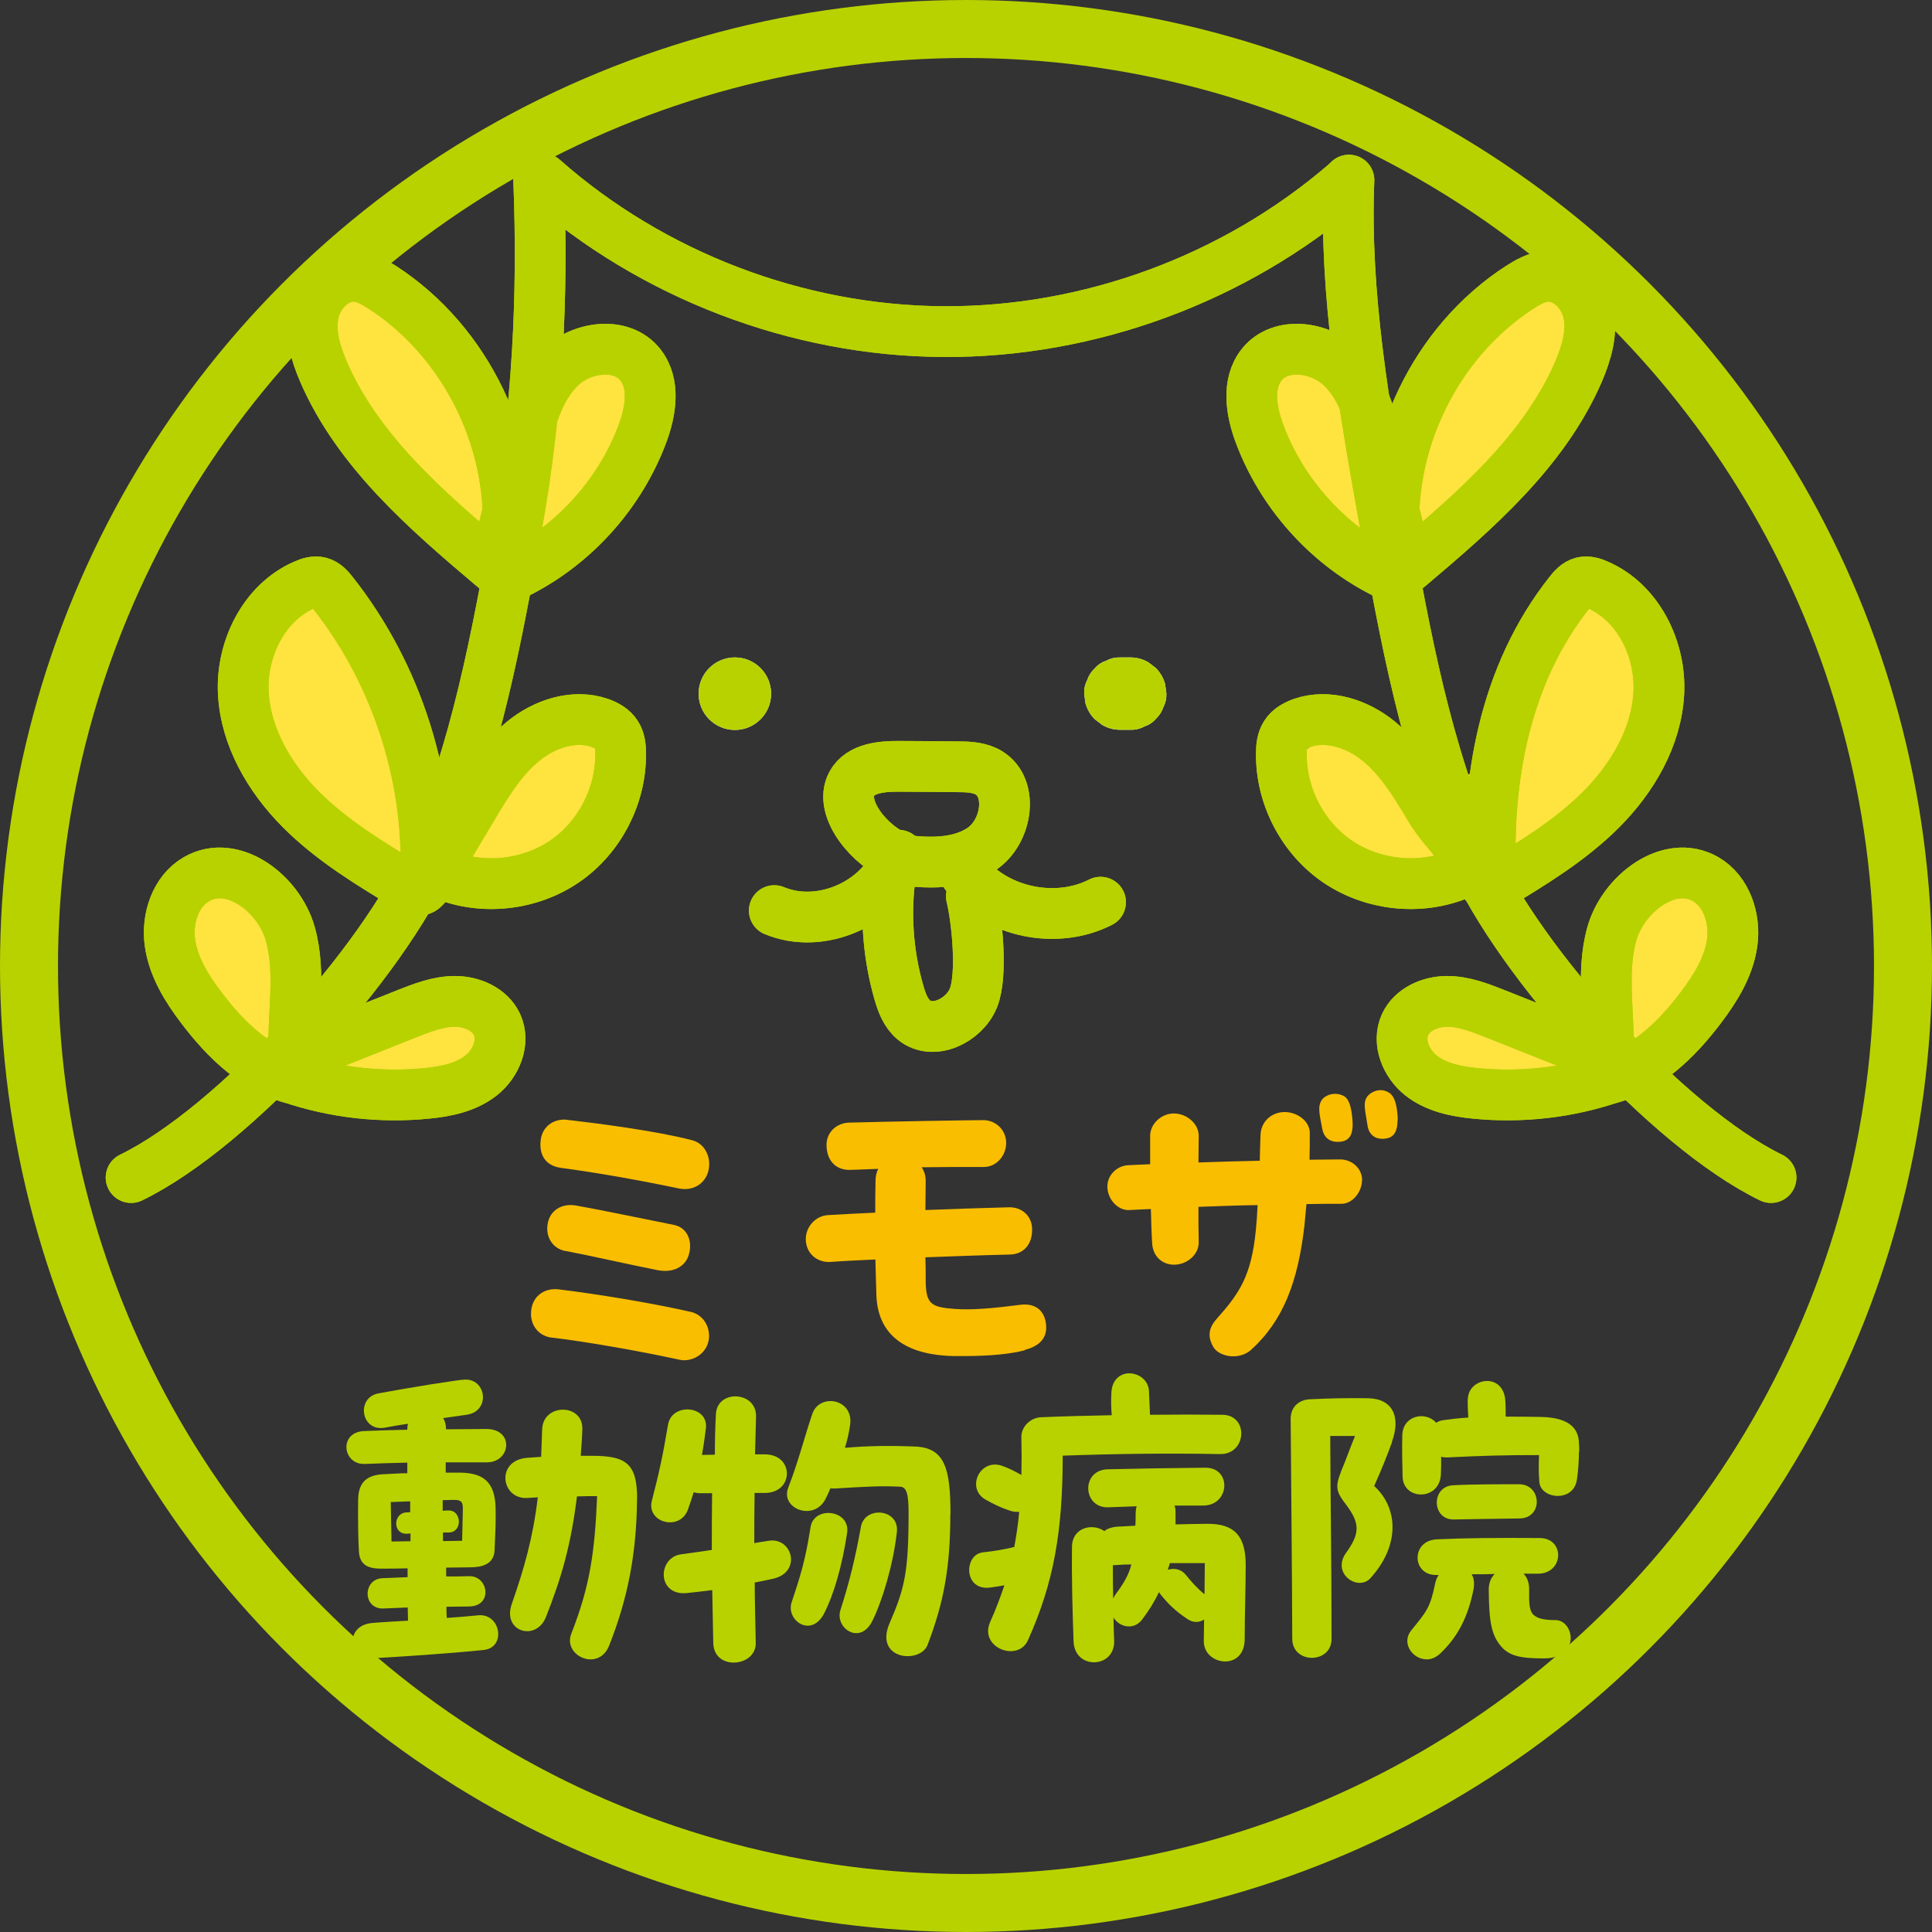 <svg xmlns="http://www.w3.org/2000/svg" id="_&#x30EC;&#x30A4;&#x30E4;&#x30FC;_2" viewBox="0 0 133.24 133.24"><rect x="0" y="0" width="133.24" height="133.24" fill="#333333" stroke="none"/><defs><style>.cls-1{fill:#b8d200;}.cls-1,.cls-2,.cls-3,.cls-4{stroke-width:0px;}.cls-2{fill:#ffe33f;}.cls-5{stroke-linecap:round;stroke-linejoin:round;stroke-width:3.5px;}.cls-5,.cls-6{fill:none;stroke:#b8d200;}.cls-3{fill:#fff;}.cls-3,.cls-4{fill-rule:evenodd;}.cls-4{fill:#fabe00;}.cls-6{stroke-miterlimit:10;stroke-width:4px;}</style></defs><g id="_&#x30EC;&#x30A4;&#x30E4;&#x30FC;_4"><circle class="cls-6" cx="66.62" cy="66.62" r="64.62"></circle><path class="cls-4" d="m38.06,92.25c-.85-.09-1.44-.78-1.44-1.63,0-1.23.94-1.82,1.91-1.7,2.69.33,6.42.94,9.14,1.56.75.19,1.23.87,1.23,1.65,0,1.01-.85,1.68-1.72,1.68-.14,0-.26-.02-.38-.05-2.79-.61-6.63-1.27-8.73-1.51Zm.61-11.71c-1.18-.17-1.51-1.06-1.37-1.98.12-.83.8-1.35,1.63-1.35.09,0,.35.05.45.05,1.79.21,5.88.73,8.33,1.37.78.19,1.2.92,1.2,1.65,0,.17-.02.31-.05.45-.21.87-1.02,1.44-2.05,1.23-2.57-.54-5.64-1.09-8.14-1.42Zm.33,5.74c-.9-.17-1.39-.99-1.23-1.89.17-.94.99-1.42,1.96-1.25,1.39.24,4.23.83,6.77,1.34.9.19,1.3,1.13.99,2.1-.26.8-1.09,1.23-2.17,1.01-2.5-.5-4.34-.94-6.33-1.32Z"></path><path class="cls-4" d="m70.68,93.12c-.92.24-2.27.4-4.2.4h-.71c-3.38-.07-5.24-1.49-5.33-4.2l-.07-2.46c-.99.05-2.03.09-3.12.17-.92.05-1.68-.61-1.68-1.58,0-.83.66-1.6,1.53-1.65,1.16-.07,2.22-.12,3.26-.17,0-.75,0-1.49.02-2.17,0-.35.07-.64.19-.85l-1.89.07c-.9.05-1.65-.5-1.68-1.68-.02-.9.68-1.56,1.58-1.58,2.55-.07,8.26-.17,9.23-.17.85,0,1.56.66,1.58,1.53.02.9-.66,1.7-1.53,1.7-1.6,0-2.95,0-4.3.02.19.28.28.59.28.94,0,.64-.02,1.32-.02,2.01,1.89-.07,3.73-.14,5.76-.19.87-.02,1.58.57,1.6,1.49.02,1.13-.64,1.75-1.53,1.77-2.1.05-3.97.12-5.83.19.02.57.02,1.13.02,1.65.02,1.6.4,1.79,2.01,1.91,1.2.09,2.69-.05,4.48-.28,1.2-.17,1.82.54,1.82,1.58,0,.85-.64,1.32-1.49,1.53Z"></path><path class="cls-4" d="m93.93,81.39c0,.8-.64,1.63-1.42,1.63-.83,0-1.61,0-2.41.02l-.14,1.49c-.45,3.85-1.44,6.54-3.71,8.59-.33.28-.78.42-1.2.42-.57,0-1.13-.24-1.37-.64-.42-.73-.33-1.32.24-1.96,1.56-1.75,2.38-2.95,2.69-6.11.05-.5.09-1.06.12-1.72-1.37.02-2.71.07-4.08.12,0,.9,0,1.68.02,2.43.02.85-.8,1.56-1.7,1.56-.83,0-1.46-.59-1.51-1.46-.05-.78-.07-1.58-.09-2.38l-1.49.07c-.75.05-1.51-.71-1.51-1.63,0-.78.66-1.42,1.42-1.46l1.53-.07v-1.96c0-.83.78-1.54,1.63-1.54.9,0,1.72.71,1.72,1.54,0,.66-.02,1.27-.02,1.84,1.42-.05,2.81-.09,4.23-.12.02-.57.02-1.13.05-1.75.02-.87.64-1.51,1.49-1.6.94-.09,1.91.57,1.91,1.44,0,.61,0,1.23-.02,1.84.68,0,1.39-.02,2.12-.02.8,0,1.51.61,1.51,1.44Zm-2.74-3.54c-.21-1.09-.33-1.56-.02-2.01.24-.33.9-.57,1.49-.26.38.19.54.78.61,1.63.07.8-.07,1.39-.71,1.51-.66.12-1.23-.12-1.37-.87Zm5.19-.57c0,.64-.19,1.13-.75,1.23-.78.14-1.23-.26-1.32-.9-.17-1.09-.33-1.58,0-2.01.17-.21.52-.42.92-.42.19,0,.4.07.59.19.35.24.52.8.57,1.68v.24Z"></path><path class="cls-1" d="m30.74,100.85v.71h.98c1.52.02,2.43.55,2.46,2.48.02,1-.02,1.71-.07,2.84-.02,1.02-.91,1.21-1.68,1.21-.52,0-1.09.02-1.66.02v.61c.55,0,1.09,0,1.61-.02,1.32,0,1.61,2.07-.02,2.09-.52,0-1.05.02-1.57.02,0,.27,0,.55.02.77.75-.05,1.48-.11,2.16-.18,1.57-.16,1.96,2.23.39,2.39-2.39.25-6,.48-7.59.57-1.82.11-2-2.27-.11-2.43.8-.07,1.61-.11,2.48-.16,0-.27-.02-.57-.02-.91l-1.71.07c-1.41.02-1.39-2.02-.05-2.09l1.75-.07v-.61c-.64.02-1.27.02-1.86.02-.93,0-1.46-.3-1.5-1.23-.05-.96-.07-2.16-.05-3.55.02-1.14.57-1.68,1.75-1.73.55-.02,1.09-.07,1.64-.07v-.73c-.95.02-1.91.05-2.93.09-.8.04-1.27-.57-1.27-1.16,0-.55.39-1.09,1.27-1.11,1-.04,1.98-.07,2.93-.09v-.07c0-.14.02-.25.05-.34-.5.07-1.02.16-1.61.27-1.64.29-2-2.09-.41-2.37,1.82-.34,5.52-.95,5.98-.95,1.48,0,1.71,2.21.07,2.43l-1.61.23c.14.21.2.46.2.77.93,0,1.84-.02,2.75-.02,1.98-.02,1.73,2.3.07,2.3h-2.82Zm-3.75,5.46l1.32-.02v-.54c-.07.02-.14.02-.2.02-1.02.09-1.02-1.34-.16-1.46.09,0,.2-.02.34-.02v-.75l-1.34.05.05,2.73Zm4.25-2.87l-.71.02v.73c.16-.02.3-.02.39-.02.93-.04,1,1.52.02,1.52h-.39v.59l1.32-.02.05-2.09c0-.48.02-.75-.68-.73Zm12.69-.07v.23c-.05,3.46-.59,6.55-1.93,9.91-.27.66-.77.93-1.27.93-.86,0-1.73-.82-1.32-1.8,1.27-3.25,1.61-5.57,1.77-9.46-.45,0-.91,0-1.39.02-.41,3.34-1.07,5.62-2.14,8.32-.68,1.71-3.02,1.02-2.36-.89.86-2.46,1.46-4.55,1.8-7.37l-.73.05c-1.82.09-2.18-2.59-.02-2.77l.98-.07.07-1.89c.05-1.82,2.86-1.82,2.77.02-.02.64-.07,1.23-.11,1.8h.8c2.34,0,3.09.55,3.09,2.96Z"></path><path class="cls-1" d="m53.35,108.87c-.39.09-.84.18-1.3.27,0,1.43.05,2.82.07,4.16.02.86-.75,1.36-1.52,1.36-.7,0-1.39-.41-1.41-1.36l-.07-3.64c-.68.09-1.32.16-1.8.21-2.02.16-1.98-2.46-.34-2.68.84-.11,1.52-.21,2.11-.3,0-1.27,0-2.57.02-3.91h-.77c-.18,0-.36-.02-.5-.07-.14.45-.27.86-.41,1.23-.52,1.36-2.52.96-2.52-.32,0-.11.02-.23.05-.34.52-2.02.75-3.09,1.11-5.23.27-1.55,2.82-1.32,2.61.27-.07.57-.16,1.21-.27,1.82.3,0,.59-.02.89-.02,0-.89.02-1.8.07-2.75.02-.86.68-1.27,1.34-1.27.73,0,1.46.48,1.43,1.41l-.07,2.59h.7c2.02.02,1.98,2.66-.02,2.66h-.71c-.02,1.21-.02,2.34-.02,3.46.3-.05.61-.11.98-.16,1.66-.27,2.3,2.16.34,2.61Zm12.19-4.46c0,3.62-.43,6.05-1.57,9.03-.5,1.32-3.73,1.05-2.61-1.52,1.02-2.36,1.3-3.46,1.3-7.59,0-1.3-.14-1.77-.57-1.8-1.32-.07-2.48,0-4.25.11-.18.02-.48.02-.57,0-.09.23-.2.46-.3.66-.77,1.68-3.18.77-2.61-.7.73-1.89,1.09-3.41,1.66-5.09.5-1.46,2.86-1.05,2.61.75-.07.48-.18,1.02-.36,1.59,1.57-.14,3.09-.16,4.82-.09,2.09.07,2.46,1.55,2.46,4.66Zm-7.12,1.32c-.34,2.25-.91,4.23-1.59,5.55-.89,1.71-2.66.46-2.23-.8.64-1.89.96-3,1.3-5.16.23-1.5,2.77-1.21,2.52.41Zm3.43-.05c-.25,2.25-1.02,4.77-1.68,6.09-.84,1.73-2.61.52-2.21-.73.61-1.91,1.02-3.55,1.41-5.73.25-1.48,2.68-1.27,2.48.36Z"></path><path class="cls-1" d="m73.29,100.39c0,5.21-.61,8.75-2.39,12.71-.68,1.57-3.41.54-2.61-1.25.39-.86.7-1.71.98-2.52-.36.07-.68.11-1.02.16-.96.11-1.41-.55-1.41-1.21,0-.59.34-1.18,1-1.23.68-.07,1.32-.18,2.11-.36.14-.79.27-1.59.34-2.43-.2.02-.43,0-.68-.09-.55-.18-1.07-.43-1.64-.75-1.36-.77-.41-2.84,1.11-2.34.52.18.91.39,1.36.64.02-.8.02-1.64,0-2.55-.05-.73.59-1.39,1.34-1.43,1.66-.07,3.27-.11,4.89-.14-.05-.59-.05-1.09-.02-1.59.05-.89.64-1.3,1.23-1.3.66,0,1.34.48,1.36,1.25l.07,1.61c1.66-.02,3.32-.02,5,0,1.82.02,1.68,2.73-.16,2.71-3.64-.07-7.28-.02-10.87.11Zm12.62,7.55c0,1.48-.07,3.48-.07,5.09,0,2.25-2.84,1.84-2.82.14,0-.52.02-1,.02-1.48-.32.21-.73.25-1.16-.04-.86-.57-1.34-1.07-1.86-1.71l-.09-.14c-.34.71-.73,1.32-1.14,1.86-.57.8-1.59.57-2-.11.02.57.02,1.11.05,1.61.02.98-.68,1.48-1.39,1.48s-1.36-.48-1.41-1.41c-.07-2-.14-4.25-.11-6.57.02-1.32,1.41-1.64,2.23-1.07.2-.16.5-.27.84-.3l1.3-.07c.02-.25.02-.5.02-.79,0-.21.02-.39.07-.55l-1.93.07c-1.8.09-1.93-2.57-.07-2.62,3.11-.07,3.41-.07,6.75-.11,1.82,0,1.68,2.61-.16,2.61h-1.98c.05.14.07.27.07.41v.89c.86-.02,1.66-.04,2.18-.04,1.93-.02,2.66.89,2.66,2.84Zm-7.89-.05c-.43,0-.82.02-1.09.05h-.18c0,.75,0,1.55.02,2.3l.14-.25c.59-.8.93-1.36,1.11-2.09Zm5.05,2.05c0-.68.02-1.36.02-2.14h-2.41l-.14.46c.43-.14.93-.05,1.25.36.36.46.84.98,1.27,1.32Z"></path><path class="cls-1" d="m96,99.46c-.3.82-.68,1.8-1.23,3.02,1.71,1.57,1.75,4.16-.27,6.37-.84.91-2.71-.32-1.66-1.77.93-1.3.98-2,0-3.3-.73-.95-.77-1.23-.32-2.39.23-.52.52-1.36.93-2.36h-1.71c.02,5.05.09,8.59.09,14,0,1.73-2.71,1.75-2.71-.02-.02-5.59-.07-9.64-.11-15.17,0-.86.64-1.32,1.34-1.34,1.5-.07,2.52-.09,3.98-.07,1.71.02,2.3,1.27,1.66,3.02Zm12.89.66c0,.66-.05,1.34-.14,1.93-.23,1.59-2.52,1.34-2.59.14-.05-.59-.05-1.14-.02-1.84-2.55,0-3.75.04-6.3.16-.16,0-.32,0-.45-.05,0,.46,0,.91-.02,1.25-.11,1.8-2.59,1.77-2.64.14-.02-.84-.05-2-.02-2.89.05-1.36,1.61-1.66,2.34-.84.14-.09.3-.16.5-.18.5-.07,1.07-.14,1.71-.18-.02-.46-.07-1.05-.02-1.41.09-.7.71-1.11,1.32-1.11.55,0,1.09.34,1.23,1.14.05.32.05.93.05,1.32.86,0,1.73,0,2.46.02,2.09.05,2.55.93,2.59,1.75.02.23.02.43.02.66Zm-2.43,14.25c-1.43,0-2.32-.11-2.93-.82-.68-.79-.84-1.71-.86-3.91,0-.48.16-.84.41-1.09-.55.02-1.07.02-1.59.02.16.25.2.59.14,1-.41,2.11-1.21,3.43-2.32,4.48-.3.27-.61.39-.91.39-.98,0-1.77-1.11-1.09-1.98,1.07-1.32,1.32-1.57,1.66-3.23.05-.25.14-.46.25-.61h-.14c-1.71.05-1.8-2.36,0-2.46,1.91-.09,4.09-.11,7.12-.09,1.73.02,1.66,2.43-.11,2.46h-1.02c.25.25.39.61.39,1.11-.02.82,0,1.39.25,1.68.27.27.66.41,1.57.41,1.27,0,1.77,2.64-.8,2.64Zm-6.23-11.94c1.25-.07,3.36-.07,4.52-.07,1.59,0,1.68,2.34.05,2.36-1.39.02-3.71.05-4.52.07-1.55.05-1.61-2.3-.05-2.36Z"></path><path class="cls-2" d="m34.36,31.7c-.19-.24-.19-.24,0,.01-.07-.09-.14-.19-.21-.29-.17-.23-.33-.46-.5-.7-.29-.42-.57-.85-.85-1.28-.63-.98-1.24-1.98-1.84-2.98-1.24-2.03-2.49-4.03-3.98-5.88-.68-.85-2.1-.95-3-.57-1.08.45-1.58,1.39-1.69,2.51-.22,2.12.6,4.45,1.45,6.35s2.6,3.71,4.2,5.11c2.03,1.78,4.43,3.16,7.17,3.39,2.34.19,4.7-1.02,6.33-2.62,2-1.97,3.11-4.78,2.44-7.57-.5-2.1-3.13-2.55-4.6-1.21-1.34,1.22-2.01,3.13-2.55,4.8-.48,1.47-.83,2.98-1.14,4.49-.29,1.4.41,3.04,1.92,3.38,1.37.31,3.07-.41,3.38-1.92.28-1.37.6-2.74,1.01-4.08.12-.38.24-.75.37-1.12.07-.19.15-.39.22-.58-.11.3-.16.34,0,.02.14-.3.3-.59.46-.87.32-.55-.02.1-.07.05-.01-.01.27-.28.28-.29l-4.6-1.21c.06.3.07.25,0-.16.01.13.02.25.02.38,0,.13,0,.26-.02.38l.04-.35c.07.08-.18.66-.21.76-.17.56.24-.37-.05.08-.15.23-.29.47-.43.71.35-.54.02-.02-.1.1-.19.21-.4.4-.61.59-.43.42.36-.2-.11.09-.24.14-.48.28-.72.43-.51.31.43-.1-.1.04-.14.04-.64.28-.77.2.41-.05.46-.06.15-.03h-.19c-.13,0-.26,0-.39-.01.37.05.39.05.05-.02-.24-.07-.48-.12-.72-.19-.16-.05-.31-.1-.46-.16.28.12.27.12-.02-.02-.26-.13-.51-.26-.76-.41s-.49-.32-.73-.47c-.26-.19-.27-.2-.05-.02-.1-.08-.2-.16-.29-.24-.46-.38-.89-.79-1.31-1.21s-.82-.87-1.21-1.32c-.19-.22-.38-.45-.57-.68-.49-.58.27.54-.05-.09-.1-.19-.22-.37-.31-.57-.06-.12-.12-.24-.17-.37.12.3.15.36.07.17-.17-.5-.35-.98-.49-1.49-.07-.25-.13-.5-.19-.76-.02-.08-.18-.92-.1-.46s-.02-.3-.02-.39c0-.22,0-.43.02-.64l-4.69,1.94c.19.24.19.24,0-.01.07.09.14.19.21.29.17.23.33.46.5.7.29.42.57.85.85,1.28.63.98,1.24,1.98,1.84,2.98,1.24,2.03,2.49,4.03,3.98,5.88.9,1.13,2.96,1.01,3.89,0,1.1-1.2.96-2.68,0-3.89h0Z"></path><path class="cls-2" d="m30.37,56.29c-1.16-1.21-2.51-2.19-3.8-3.25-.64-.53-1.27-1.07-1.84-1.68-.11-.12-.23-.24-.33-.37.23.31.26.33.08.08-.12-.22-.25-.43-.37-.65-.05-.1-.1-.2-.15-.3.12.31.12.31,0,.01-.11-.31-.22-.61-.31-.92s-.17-.64-.24-.97c-.03-.16-.06-.33-.09-.49.04.32.04.32,0,0-.05-.63-.07-1.26,0-1.89-.07.73.08-.17.1-.31.1-.29.08-.26-.07.11.05-.11.11-.22.18-.33h-4.75c.22.43.42.87.62,1.31-.18-.4.09.21.13.33.12.3.24.61.36.91.45,1.17.88,2.35,1.33,3.52.89,2.3,1.89,4.65,3.37,6.64,1.77,2.37,4.43,4.3,7.54,3.98,2.56-.27,4.1-1.85,5.52-3.84.31-.43.6-.86.9-1.29.14-.2.28-.39.42-.58-.3.44-.06.07.11-.13.14-.16.29-.31.43-.46.06-.06.14-.11.19-.17.22-.26-.43.33-.17.15.45-.33-.41.09-.05.01.04,0-.67.05-.38.05s-.75-.16-.22-.03l-1.92-3.38c.27-.67-.13.24-.19.36-.15.29-.32.58-.49.85s-.37.58-.58.85c.31-.4-.34.37-.41.44-.23.25-.48.48-.74.7.43-.37-.33.19-.42.25-.28.14-.27.14.05,0-.13.05-.27.09-.41.12.59-.2.01-.02-.3-.05-1.05-.12-2.15.79-2.51,1.69-.43,1.07-.19,2.15.57,3,1.47,1.66,4.06,1.76,5.89.67s2.6-3.13,3.01-5.11c.25-1.2-.17-2.46-1.26-3.11-.97-.57-2.58-.51-3.33.43-.24.3-.49.6-.78.87-.06.05-.65.53-.34.31-.24.17-.49.32-.74.46-.17.09-.34.18-.52.26.21-.1.15-.09-.16.03l3.11,4.04c.19-.39.37-.78.59-1.15s.22-.38.46-.63c-.05.05.25,0,.03-.02-.19.08-.15.08.11,0l-.27.05c.22-.13.26.11-.06-.01-.25-.1-.49-.24-.64-.48.79,1.26,2.45,1.75,3.76.99s1.78-2.5.99-3.76c-1.17-1.88-3.47-2.67-5.58-2s-3.26,2.39-4.15,4.23c-.49,1.01-.51,2.14.22,3.05.65.82,1.84,1.34,2.89.99,1.93-.65,3.69-1.74,4.97-3.34l-4.6-2.68c-.09.42-.18.85-.3,1.26-.04.12-.23.6-.08.28-.04.09-.26.61-.25.43,0-.03.38-.36.14-.14-.17.1-.13.09.13-.04l-.22.06c.22-.02.35-.03.57.01-.33-.11-.29-.06.12.13.37.26.43.26.18.02l-1.94,4.69c4.23.48,7.42-4.17,8.79-7.55.55-1.36-.61-3.05-1.92-3.38-2.96-.74-4.94,1.42-6.48,3.6-.32.46-.63.92-.96,1.38-.08.11-.16.22-.24.33.22-.29.24-.31.06-.08-.17.19-.33.39-.51.58-.13.13-.27.24-.4.37.54-.51.08-.08-.14.02.34-.15.34-.17,0-.06.29-.03.26-.03-.07,0-.33-.02-.36-.01-.08.03-.18-.03-.36-.08-.53-.13-.31-.11-.35-.12-.12-.02-.17-.08-.33-.17-.49-.26-.16-.1-.31-.2-.46-.31.21.15.17.1-.1-.12-.53-.58-.66-.69-1.09-1.36s-.83-1.42-1.2-2.15c-.14-.28-.28-.56-.41-.85-.07-.15-.14-.31-.21-.46.11.26.1.23-.03-.08-1.11-2.76-2-5.63-3.36-8.29-.95-1.86-3.76-1.72-4.75,0-1.69,2.93-1.07,6.85.2,9.81,1.5,3.52,4.95,5.19,7.5,7.83,1.03,1.07,2.85,1.04,3.89,0s1.03-2.82,0-3.89h0Z"></path><path class="cls-2" d="m21.23,68.05c-.26-.22-.51-.45-.73-.71.33.4-.22-.41-.28-.5-.14-.29-.15-.31-.03-.05-.06-.16-.11-.32-.15-.49-.06-.32-.07-.33-.04-.02-.02-.17-.03-.34-.03-.51-.09-2.81-3.61-3.63-5.12-1.39-.35.52-.71,1.04-1.06,1.57l3.11-1.26c.26.06.49.18.69.36-.19-.21-.16-.17.09.12-.07-.11-.13-.23-.19-.35.13.34.15.37.04.08-.05-.18-.27-.62-.2-.8.05.41.06.46.04.16.01-.31-.01-.23-.06.24h-5.3c.75,4.25,3.65,8.17,7.48,10.15,1.89.97,3.84,1.57,5.95,1.8,2.24.24,4.5-.1,6.7-.5,1.42-.26,2.35-2.06,1.92-3.38-.49-1.52-1.86-2.2-3.38-1.92-.49.09-.98.18-1.48.24.5-.07-.35.03-.37.04-.17.02-.35.03-.52.05-.84.06-1.69.08-2.53,0-.3-.03-.44-.05-.05,0-.18-.03-.37-.06-.55-.09-.36-.07-.72-.16-1.08-.26-.4-.12-.79-.26-1.18-.41.24.09.25.11,0,0-.22-.1-.44-.21-.66-.32-.37-.19-.73-.4-1.07-.62-.05-.03-.6-.41-.33-.22s-.25-.21-.3-.25c-.31-.27-.61-.56-.9-.86-.14-.15-.28-.31-.41-.46-.13-.15-.33-.44-.11-.13-.24-.34-.47-.68-.68-1.04-.13-.21-.24-.43-.36-.65-.03-.06-.31-.66-.17-.35s-.14-.37-.13-.36c-.07-.19-.13-.39-.19-.59-.13-.44-.23-.88-.3-1.33-.2-1.13-1.53-2.07-2.65-2.02s-2.48.81-2.65,2.02c-.41,2.81.68,5.81,3.44,6.93,1.17.47,2.48-.33,3.11-1.26.35-.52.71-1.04,1.06-1.57l-5.12-1.39c.07,2.34,1.04,4.65,2.86,6.17,1.1.93,2.83,1.16,3.89,0,.94-1.02,1.18-2.9,0-3.89h0Z"></path><path class="cls-2" d="m94.13,33.77c-.17-.17-.56-.67-.23-.19-.18-.27-.36-.53-.51-.81-.07-.13-.13-.27-.2-.39-.18-.34.13.41.01.03-.1-.33-.23-.65-.32-.98-.08-.3-.14-.6-.2-.9s-.01-.19,0,.05c0-.15-.03-.3-.04-.45-.02-.33-.03-.65-.01-.98,0-.14.03-.28.03-.42,0-.38-.11.66,0,.04l-3.38,1.92c.2.06.18.05-.07-.04-.21-.06-.39-.17-.53-.34l.1.1c.19.21.14.14-.14-.2.05-.02.39.75.4.74-.02,0-.23-.58,0,.02.07.18.13.35.2.53.17.46.36.9.55,1.35.84,1.96,2.6,3.42,4.82,3.42s4.3-1.32,5.9-2.83,3.17-3.4,4.72-5.09l-4.6-2.68c-.22,1.03-.52,2.05-.89,3.03-.04.1-.33.79-.12.32-.09.2-.18.4-.28.6-.23.48-.48.94-.74,1.4-.24.42-.5.83-.77,1.23-.15.22-.3.43-.46.65-.5.69.33-.38-.22.28-.68.81-1.4,1.57-2.19,2.28l4.32,3.33c1.48-2.27,2.95-4.55,4.43-6.82.72-1.11,1.45-2.23,2.17-3.34.3-.46.55-.92.68-1.46.08-.34.09-.69.14-1.04-.06.46-.08.55-.03.27.07-.3,0-.17-.2.4l-.99.99-2.86-.4-.3-.38c.2.31-.15-.26-.12-.29-.02.02.08.35.09.37.1.26,0-.52-.04-.24,0,.09-.01.24,0,.33.05.3.12-.54.05-.26-.04.16-.17.35.03,0,.05-.08.53-.89.21-.45.11-.16.32-.24.04-.05-.12.08-.23.17-.35.25-.35.26-.72.52-1.02.83-.77.8-1.23,1.83-1.21,2.95s.68,2.09,1.69,2.51c.94.4,2.31.27,3-.57,1.07-1.29,1.91-2.72,2.62-4.23s1.4-3.07,1.65-4.7l-5.03.66c-.18-.5-.23-.62-.16-.34-.05-.52-.08-.62-.07-.32,0,.43.14-.68,0,.1-.08.43-.19.86-.28,1.29-.27,1.31-.41,2.64.28,3.86l.43-3.33c-2.69,2.74-4.88,5.92-7.57,8.66-1.01,1.03-1.1,2.88,0,3.89s2.81,1.1,3.89,0c2.69-2.74,4.88-5.92,7.57-8.66.87-.88,1.03-2.26.43-3.33.18.5.23.62.16.34.05.52.08.62.07.32,0-.43-.14.68,0-.1.08-.43.19-.86.28-1.29.27-1.31.41-2.64-.28-3.86-.54-.96-1.68-1.46-2.74-1.31-.97.13-2.13.91-2.29,1.97-.09.62-.26,1.22-.47,1.81-.11.32-.23.63-.35.94-.09.23-.2.45-.04.09-.08.18-.16.36-.24.54-.31.66-.64,1.31-1.01,1.95-.17.3-.36.6-.55.88-.07.1-.15.21-.22.31-.35.52.38-.46.01-.02l4.69,1.94c-.02.24-.09.47-.21.68-.23.27-.27.34-.12.19.07-.07.15-.14.23-.2-.28.21-.29.23-.04.05.45-.31.92-.63,1.31-1.03.85-.87,1.16-2.2,1.08-3.37s-.38-2.41-1.25-3.27c-1.29-1.29-3.46-1.21-4.58.25-.35.45-.53.93-.61,1.49-.03.2-.24,1.51-.06.47-.07.43.08-.03.05-.12.07.17-1.02,1.58-1.13,1.74-.38.58-.75,1.16-1.13,1.74-1.51,2.32-3.01,4.64-4.52,6.96-.75,1.15-.32,2.75.71,3.55,1.11.86,2.58.71,3.61-.22,3.54-3.2,6.06-7.55,7.08-12.21.25-1.15-.15-2.52-1.26-3.11-1.05-.56-2.49-.49-3.33.43-1.43,1.55-2.83,3.14-4.29,4.66-.29.3-.59.58-.9.85-.59.51.4-.24-.25.19-.14.09-.28.18-.42.27-.21.12-.42.24-.64.34.23-.1.26-.12,0-.03-.71.23.57-.1-.13.04-.48.1.28.07,0,0-.32-.08.51.31-.03-.04l.26.19c-.14-.16-.14-.14.02.05.25.41-.19-.37-.25-.5-.2-.39-.14-.02.03.08-.08-.04-.14-.36-.17-.44-.11-.29-.22-.59-.33-.88-.68-1.72-1.59-3.31-3.5-3.86-1.35-.38-3.1.47-3.38,1.92-.68,3.52.19,7.81,2.86,10.36,1.04.99,2.87,1.11,3.89,0s1.11-2.83,0-3.89h0Z"></path><path class="cls-2" d="m99.82,58.37c-1.6-3.1-3.97-5.95-7.3-7.2-.8-.3-1.76,0-2.4.49-.74.57-.97,1.26-1.08,2.16-.41,3.33,2.45,6.69,5.51,7.6,3.61,1.08,7.09-1.45,9.75-3.54,1.37-1.08,2.65-2.18,3.64-3.64.67-.99,1.05-2.17,1.34-3.32s.52-2.33.88-3.47c.09-.27.18-.53.28-.8-.27.69.07-.08.15-.22.06-.1.13-.21.2-.31-.26.32-.29.37-.1.16.32-.32-.55.29.1-.04l-4.04-1.64c.09.25.17.51.24.77.06.24.16.92.09.3.07.62.09,1.24.06,1.87,0,.15-.02.3-.03.45,0,.06-.06.56-.02.21s-.03.15-.04.21c-.03.15-.06.31-.09.46-.14.65-.32,1.3-.55,1.92-.05.15-.11.29-.17.44.09-.24.12-.25,0-.01-.14.28-.27.56-.42.83s-.3.53-.47.78c-.11.17-.6.76-.23.34-.19.21-.38.44-.58.65-.12.13-.26.24-.38.36-.05.05-.41.34-.12.12.25-.19-.35.22-.48.3-.11.06-.25.11-.35.19-.29.2.59-.22.02,0-1.39.51-2.34,1.87-1.92,3.38s1.94,2.3,3.38,1.92c6.02-1.58,9.8-8.16,8.3-14.16-.36-1.44-1.97-2.31-3.38-1.92s-2.28,1.94-1.92,3.38c.06.24.11.48.16.73-.11-.62,0,.24,0,.37,0,.25,0,.49-.02.74,0,.12-.02.25-.03.37.04-.28.04-.32,0-.12-.11.53-.25,1.03-.42,1.55-.18.54.19-.29-.11.25-.12.22-.23.44-.35.65s-.27.42-.4.63c-.42.63.33-.33-.18.22-.34.36-.68.71-1.06,1.04.41-.35-.13.09-.23.16-.21.14-.42.26-.63.38-.14.08-.29.15-.44.22.24-.1.27-.11.09-.04-.27.1-.55.18-.83.25l1.46,5.3c3.41-1.24,5.56-4.11,6.87-7.39,1.17-2.92,1.59-6.53.52-9.55-.61-1.73-2.38-2.5-4.04-1.64-2.14,1.1-2.98,3.62-3.52,5.79-.23.93-.42,1.87-.69,2.79-.07.25-.16.5-.24.75-.16.51.29-.45,0,0-.16.25-.29.52-.47.77-.06.09-.16.18-.42.46-1.72,1.76-3.92,3.56-6.12,4.08-.34.07-.4.08-.17.03-.15.01-.3,0-.44,0,.49.03.1-.01-.16-.11.56.2-.18-.14-.3-.22-.16-.11-.14-.09.06.06-.13-.11-.25-.22-.37-.34-.05-.05-.5-.65-.21-.22-.07-.1-.52-.98-.3-.43-.09-.22-.15-.45-.2-.68.14.63.05-.19.07-.39l-3.48,2.65c-.53-.2.38.21.49.27.02,0,.68.48.31.19.51.4.97.88,1.39,1.36.38.44.48.58.91,1.25.33.52.64,1.05.92,1.6.68,1.32,2.53,1.71,3.76.99,1.34-.78,1.67-2.44.99-3.76h0Z"></path><path class="cls-2" d="m102.01,75.08c.58-.3-.34,0,.29-.09.51-.08-.18-.06.14-.01.08.01.83.02.53,0-.34-.03.34.07.41.08.97.21,1.89.57,2.83.87,2.01.63,4.17.34,6.05-.54s3.37-2.6,3.77-4.58c.1-.48.13-.98.17-1.47,0-.12.12-.75,0-.15.02-.08.08-.72.03-.32-.05.34.07-.11.14-.23-.3.52-.02.07.12-.07-.27.2-.32.25-.15.14.18-.1.11-.07-.23.09-.56.16-1.06-.1-1.51-.45v-3.89c-.85,1.1-1.7,2.2-2.56,3.3l4.6,1.21c-.06-.24-.12-.49-.16-.74.1.6,0-.19,0-.27,0-.25,0-.5.02-.75.04-.75-.14.47.05-.26.06-.24.12-.49.19-.73.04-.12.33-.77.09-.28.22-.45.48-.88.78-1.28l-4.32.56c.11.09.22.19.32.3l-.16-.21c.15.27.15.25.02-.07.04.1.07.21.1.32.05.2.04.14,0-.19,0,.11.01.22,0,.33-.01.21,0,.15.03-.19-.03.14-.08.28-.13.42-.49,1.35.55,3.07,1.92,3.38,1.55.35,2.85-.47,3.38-1.92.76-2.07.07-4.62-1.57-6.07-1.43-1.26-3.23-.92-4.32.56-1.79,2.43-2.27,5.65-1.53,8.54.46,1.83,3.3,2.88,4.6,1.21.85-1.1,1.7-2.2,2.56-3.3s1.29-2.89,0-3.89-2.75-1.45-4.35-.77c-1.15.49-2.08,1.34-2.69,2.44-.33.58-.51,1.19-.6,1.84,0,.01-.18,1.75-.18,1.75.03,0,.12-.7-.03,0-.12.54.2-.47-.11.19-.21.46.35-.27-.07.09-.12.11-.6.5-.06.12-.17.12-.35.24-.53.34s-.67.21-.12.07c-.21.05-.41.13-.62.19s-.74.04-.12.04c-.21,0-.42.03-.64.02-.11,0-.21,0-.32-.02-.21-.02-.14,0,.21.03-.27.11-1.11-.33-1.35-.41-2.56-.86-5.17-1.33-7.68-.03-1.28.66-1.76,2.56-.99,3.76.84,1.3,2.39,1.7,3.76.99h0Z"></path><path class="cls-3" d="m79.71,46.07c-.17-.13-.34-.26-.51-.39-.39-.23-.81-.34-1.26-.34h-.67c-.34-.01-.67.06-.96.22-.31.1-.58.27-.8.52-.24.23-.42.49-.52.8-.16.3-.23.62-.22.96.03.22.06.44.09.66.12.42.33.79.64,1.1.17.13.34.26.51.39.39.23.81.34,1.26.34h.67c.34.01.67-.06.96-.22.31-.1.58-.27.8-.52.24-.23.42-.49.52-.8.16-.3.23-.62.22-.96-.03-.22-.06-.44-.09-.66-.12-.42-.33-.79-.64-1.1Z"></path><path class="cls-3" d="m53.18,47.84c0-1.38-1.12-2.5-2.5-2.5s-2.5,1.12-2.5,2.5,1.12,2.5,2.5,2.5,2.5-1.12,2.5-2.5Z"></path><path class="cls-1" d="m79.71,46.07c-.17-.13-.34-.26-.51-.39-.39-.23-.81-.34-1.26-.34h-.67c-.34-.01-.67.06-.96.22-.31.1-.58.27-.8.52-.24.23-.42.49-.52.8-.16.3-.23.62-.22.96.03.22.06.44.09.66.12.42.33.79.64,1.1.17.13.34.26.51.39.39.23.81.34,1.26.34h.67c.34.01.67-.06.96-.22.31-.1.58-.27.8-.52.24-.23.42-.49.52-.8.16-.3.23-.62.22-.96-.03-.22-.06-.44-.09-.66-.12-.42-.33-.79-.64-1.1Z"></path><path class="cls-1" d="m53.18,47.84c0-1.38-1.12-2.5-2.5-2.5s-2.5,1.12-2.5,2.5,1.12,2.5,2.5,2.5,2.5-1.12,2.5-2.5Z"></path><path class="cls-5" d="m93.03,12.42c-.32,7.94,1.08,15.84,2.48,23.66,1.4,7.83,2.84,15.74,6.04,23.01,3.2,7.28,13.44,18.65,20.59,22.12"></path><path class="cls-5" d="m93.03,12.42c-.32,7.94,1.08,15.84,2.48,23.66,1.4,7.83,2.84,15.74,6.04,23.01,3.2,7.28,13.44,18.65,20.59,22.12"></path><path class="cls-5" d="m96.22,37.75c-.73-6.94,2.73-14.15,8.59-17.94.55-.35,1.14-.69,1.79-.75,1.4-.12,2.64,1.12,2.94,2.49.3,1.37-.13,2.8-.68,4.09-2.38,5.48-7.09,9.55-11.65,13.41-.34.29-.73.6-1.18.6-.28,0-.55-.13-.8-.26-3.81-1.99-6.85-5.43-8.36-9.46-.59-1.57-.9-3.48.15-4.79,1.3-1.62,4.05-1.24,5.53.21s2.04,3.59,2.54,5.61c.56,2.28,1.11,4.55,1.67,6.83"></path><path class="cls-5" d="m96.22,37.75c-.73-6.94,2.73-14.15,8.59-17.94.55-.35,1.14-.69,1.79-.75,1.4-.12,2.64,1.12,2.94,2.49.3,1.37-.13,2.8-.68,4.09-2.38,5.48-7.09,9.55-11.65,13.41-.34.29-.73.6-1.18.6-.28,0-.55-.13-.8-.26-3.81-1.99-6.85-5.43-8.36-9.46-.59-1.57-.9-3.48.15-4.79,1.3-1.62,4.05-1.24,5.53.21s2.04,3.59,2.54,5.61c.56,2.28,1.11,4.55,1.67,6.83"></path><path class="cls-5" d="m100.58,60.31c-2.71,1.1-5.95.74-8.36-.91-2.41-1.65-3.9-4.55-3.85-7.47,0-.44.05-.9.29-1.27.25-.4.69-.64,1.13-.8,1.81-.63,3.87.07,5.34,1.29s2.49,2.9,3.47,4.55c1.08,1.81,3.16,3.62,4.24,5.43-.41-7.22.9-14.56,5.38-20.24.24-.31.52-.63.9-.73.35-.09.72.02,1.05.17,2.8,1.2,4.39,4.43,4.23,7.47-.16,3.04-1.81,5.85-3.96,8.01-2.15,2.16-4.79,3.75-7.4,5.33-.34.2-.81-.61-1.08-.89s.46.28.42.67"></path><path class="cls-5" d="m100.58,60.31c-2.71,1.1-5.95.74-8.36-.91-2.41-1.65-3.9-4.55-3.85-7.47,0-.44.05-.9.29-1.27.25-.4.69-.64,1.13-.8,1.81-.63,3.87.07,5.34,1.29s2.49,2.9,3.47,4.55c1.08,1.81,3.16,3.62,4.24,5.43-.41-7.22.9-14.56,5.38-20.24.24-.31.52-.63.9-.73.35-.09.72.02,1.05.17,2.8,1.2,4.39,4.43,4.23,7.47-.16,3.04-1.81,5.85-3.96,8.01-2.15,2.16-4.79,3.75-7.4,5.33-.34.2-.81-.61-1.08-.89s.46.28.42.67"></path><path class="cls-5" d="m111.14,74.33c-3.02,1.03-6.26,1.39-9.43,1.07-1.31-.13-2.67-.41-3.71-1.23s-1.65-2.31-1.1-3.51c.49-1.06,1.73-1.6,2.9-1.6s2.28.44,3.37.87c2.58,1.03,5.15,2.05,7.73,3.08.15-2.88-.52-5.83.26-8.61.78-2.77,3.97-5.21,6.47-3.77,1.45.84,2.06,2.72,1.83,4.38s-1.15,3.15-2.17,4.49c-1.68,2.23-3.83,4.31-6.55,4.95"></path><path class="cls-5" d="m111.14,74.33c-3.02,1.03-6.26,1.39-9.43,1.07-1.31-.13-2.67-.41-3.71-1.23s-1.65-2.31-1.1-3.51c.49-1.06,1.73-1.6,2.9-1.6s2.28.44,3.37.87c2.58,1.03,5.15,2.05,7.73,3.08.15-2.88-.52-5.83.26-8.61.78-2.77,3.97-5.21,6.47-3.77,1.45.84,2.06,2.72,1.83,4.38s-1.15,3.15-2.17,4.49c-1.68,2.23-3.83,4.31-6.55,4.95"></path><path class="cls-5" d="m37.15,12.42c.32,7.94-.08,15.84-1.48,23.66-1.4,7.83-2.84,15.74-6.04,23.01-3.2,7.28-13.44,18.65-20.59,22.12"></path><path class="cls-5" d="m37.15,12.42c.32,7.94-.08,15.84-1.48,23.66-1.4,7.83-2.84,15.74-6.04,23.01-3.2,7.28-13.44,18.65-20.59,22.12"></path><path class="cls-5" d="m34.95,37.75c.73-6.94-2.73-14.15-8.59-17.94-.55-.35-1.14-.69-1.79-.75-1.4-.12-2.64,1.12-2.94,2.49s.13,2.8.68,4.09c2.38,5.48,7.09,9.55,11.65,13.41.34.29.73.6,1.18.6.28,0,.55-.13.8-.26,3.81-1.99,6.85-5.43,8.36-9.46.59-1.57.9-3.48-.15-4.79-1.3-1.62-4.05-1.24-5.53.21-1.49,1.46-2.04,3.59-2.54,5.61-.56,2.28-1.11,4.55-1.67,6.83"></path><path class="cls-5" d="m34.95,37.75c.73-6.94-2.73-14.15-8.59-17.94-.55-.35-1.14-.69-1.79-.75-1.4-.12-2.64,1.12-2.94,2.49s.13,2.8.68,4.09c2.38,5.48,7.09,9.55,11.65,13.41.34.29.73.6,1.18.6.28,0,.55-.13.8-.26,3.81-1.99,6.85-5.43,8.36-9.46.59-1.57.9-3.48-.15-4.79-1.3-1.62-4.05-1.24-5.53.21-1.49,1.46-2.04,3.59-2.54,5.61-.56,2.28-1.11,4.55-1.67,6.83"></path><path class="cls-5" d="m30.59,60.31c2.71,1.1,5.95.74,8.36-.91s3.9-4.55,3.85-7.47c0-.44-.05-.9-.29-1.27-.25-.4-.69-.64-1.13-.8-1.81-.63-3.87.07-5.34,1.29s-2.49,2.9-3.47,4.55c-1.08,1.81-2.16,3.62-3.23,5.43.41-7.22-1.9-14.56-6.38-20.24-.24-.31-.52-.63-.9-.73-.35-.09-.72.02-1.05.17-2.8,1.2-4.39,4.43-4.23,7.47s1.81,5.85,3.96,8.01,4.79,3.75,7.4,5.33c.34.2.81.39,1.08.11s-.46-.72-.42-.33"></path><path class="cls-5" d="m30.59,60.31c2.71,1.1,5.95.74,8.36-.91s3.9-4.55,3.85-7.47c0-.44-.05-.9-.29-1.27-.25-.4-.69-.64-1.13-.8-1.81-.63-3.87.07-5.34,1.29s-2.49,2.9-3.47,4.55c-1.08,1.81-2.16,3.62-3.23,5.43.41-7.22-1.9-14.56-6.38-20.24-.24-.31-.52-.63-.9-.73-.35-.09-.72.02-1.05.17-2.8,1.2-4.39,4.43-4.23,7.47s1.81,5.85,3.96,8.01,4.79,3.75,7.4,5.33c.34.2.81.39,1.08.11s-.46-.72-.42-.33"></path><path class="cls-5" d="m20.04,74.33c3.02,1.03,6.26,1.39,9.43,1.07,1.31-.13,2.67-.41,3.71-1.23s1.65-2.31,1.1-3.51c-.49-1.06-1.73-1.6-2.9-1.6s-2.28.44-3.37.87c-2.58,1.03-5.15,2.05-7.73,3.08-.15-2.88.52-5.83-.26-8.61s-3.97-5.21-6.47-3.77c-1.45.84-2.06,2.72-1.83,4.38s1.15,3.15,2.17,4.49c1.68,2.23,3.83,4.31,6.55,4.95"></path><path class="cls-5" d="m20.04,74.33c3.02,1.03,6.26,1.39,9.43,1.07,1.31-.13,2.67-.41,3.71-1.23s1.65-2.31,1.1-3.51c-.49-1.06-1.73-1.6-2.9-1.6s-2.28.44-3.37.87c-2.58,1.03-5.15,2.05-7.73,3.08-.15-2.88.52-5.83-.26-8.61s-3.97-5.21-6.47-3.77c-1.45.84-2.06,2.72-1.83,4.38s1.15,3.15,2.17,4.49c1.68,2.23,3.83,4.31,6.55,4.95"></path><path class="cls-5" d="m37.45,12.33c7.54,6.66,17.54,10.48,27.6,10.54,10.06.06,20.1-3.64,27.73-10.21"></path><path class="cls-5" d="m37.45,12.33c7.54,6.66,17.54,10.48,27.6,10.54,10.06.06,20.1-3.64,27.73-10.21"></path><path class="cls-5" d="m61.98,59.12c-1.88-.66-4.19-3.34-3.23-5.08.59-1.07,2.06-1.2,3.29-1.19,1.32,0,2.63.02,3.95.03.68,0,1.39.02,2.01.31,1.97.95,1.5,4.19-.33,5.38s-4.21.94-6.38.61"></path><path class="cls-5" d="m61.98,59.12c-1.88-.66-4.19-3.34-3.23-5.08.59-1.07,2.06-1.2,3.29-1.19,1.32,0,2.63.02,3.95.03.68,0,1.39.02,2.01.31,1.97.95,1.5,4.19-.33,5.38s-4.21.94-6.38.61"></path><path class="cls-5" d="m61.97,58.98c-1.16,3.31-5.34,5.17-8.57,3.82"></path><path class="cls-5" d="m61.97,58.98c-1.16,3.31-5.34,5.17-8.57,3.82"></path><path class="cls-5" d="m66.61,60.33c2.19,2.61,6.25,3.44,9.29,1.89"></path><path class="cls-5" d="m66.61,60.33c2.19,2.61,6.25,3.44,9.29,1.89"></path><path class="cls-5" d="m61.33,60.98c-.26,2.5-.03,5.05.66,7.46.2.7.47,1.43,1.03,1.9,1.31,1.09,3.47.06,4.11-1.51s.26-5.36-.14-7.02"></path><path class="cls-5" d="m61.33,60.98c-.26,2.5-.03,5.05.66,7.46.2.7.47,1.43,1.03,1.9,1.31,1.09,3.47.06,4.11-1.51s.26-5.36-.14-7.02"></path></g></svg>